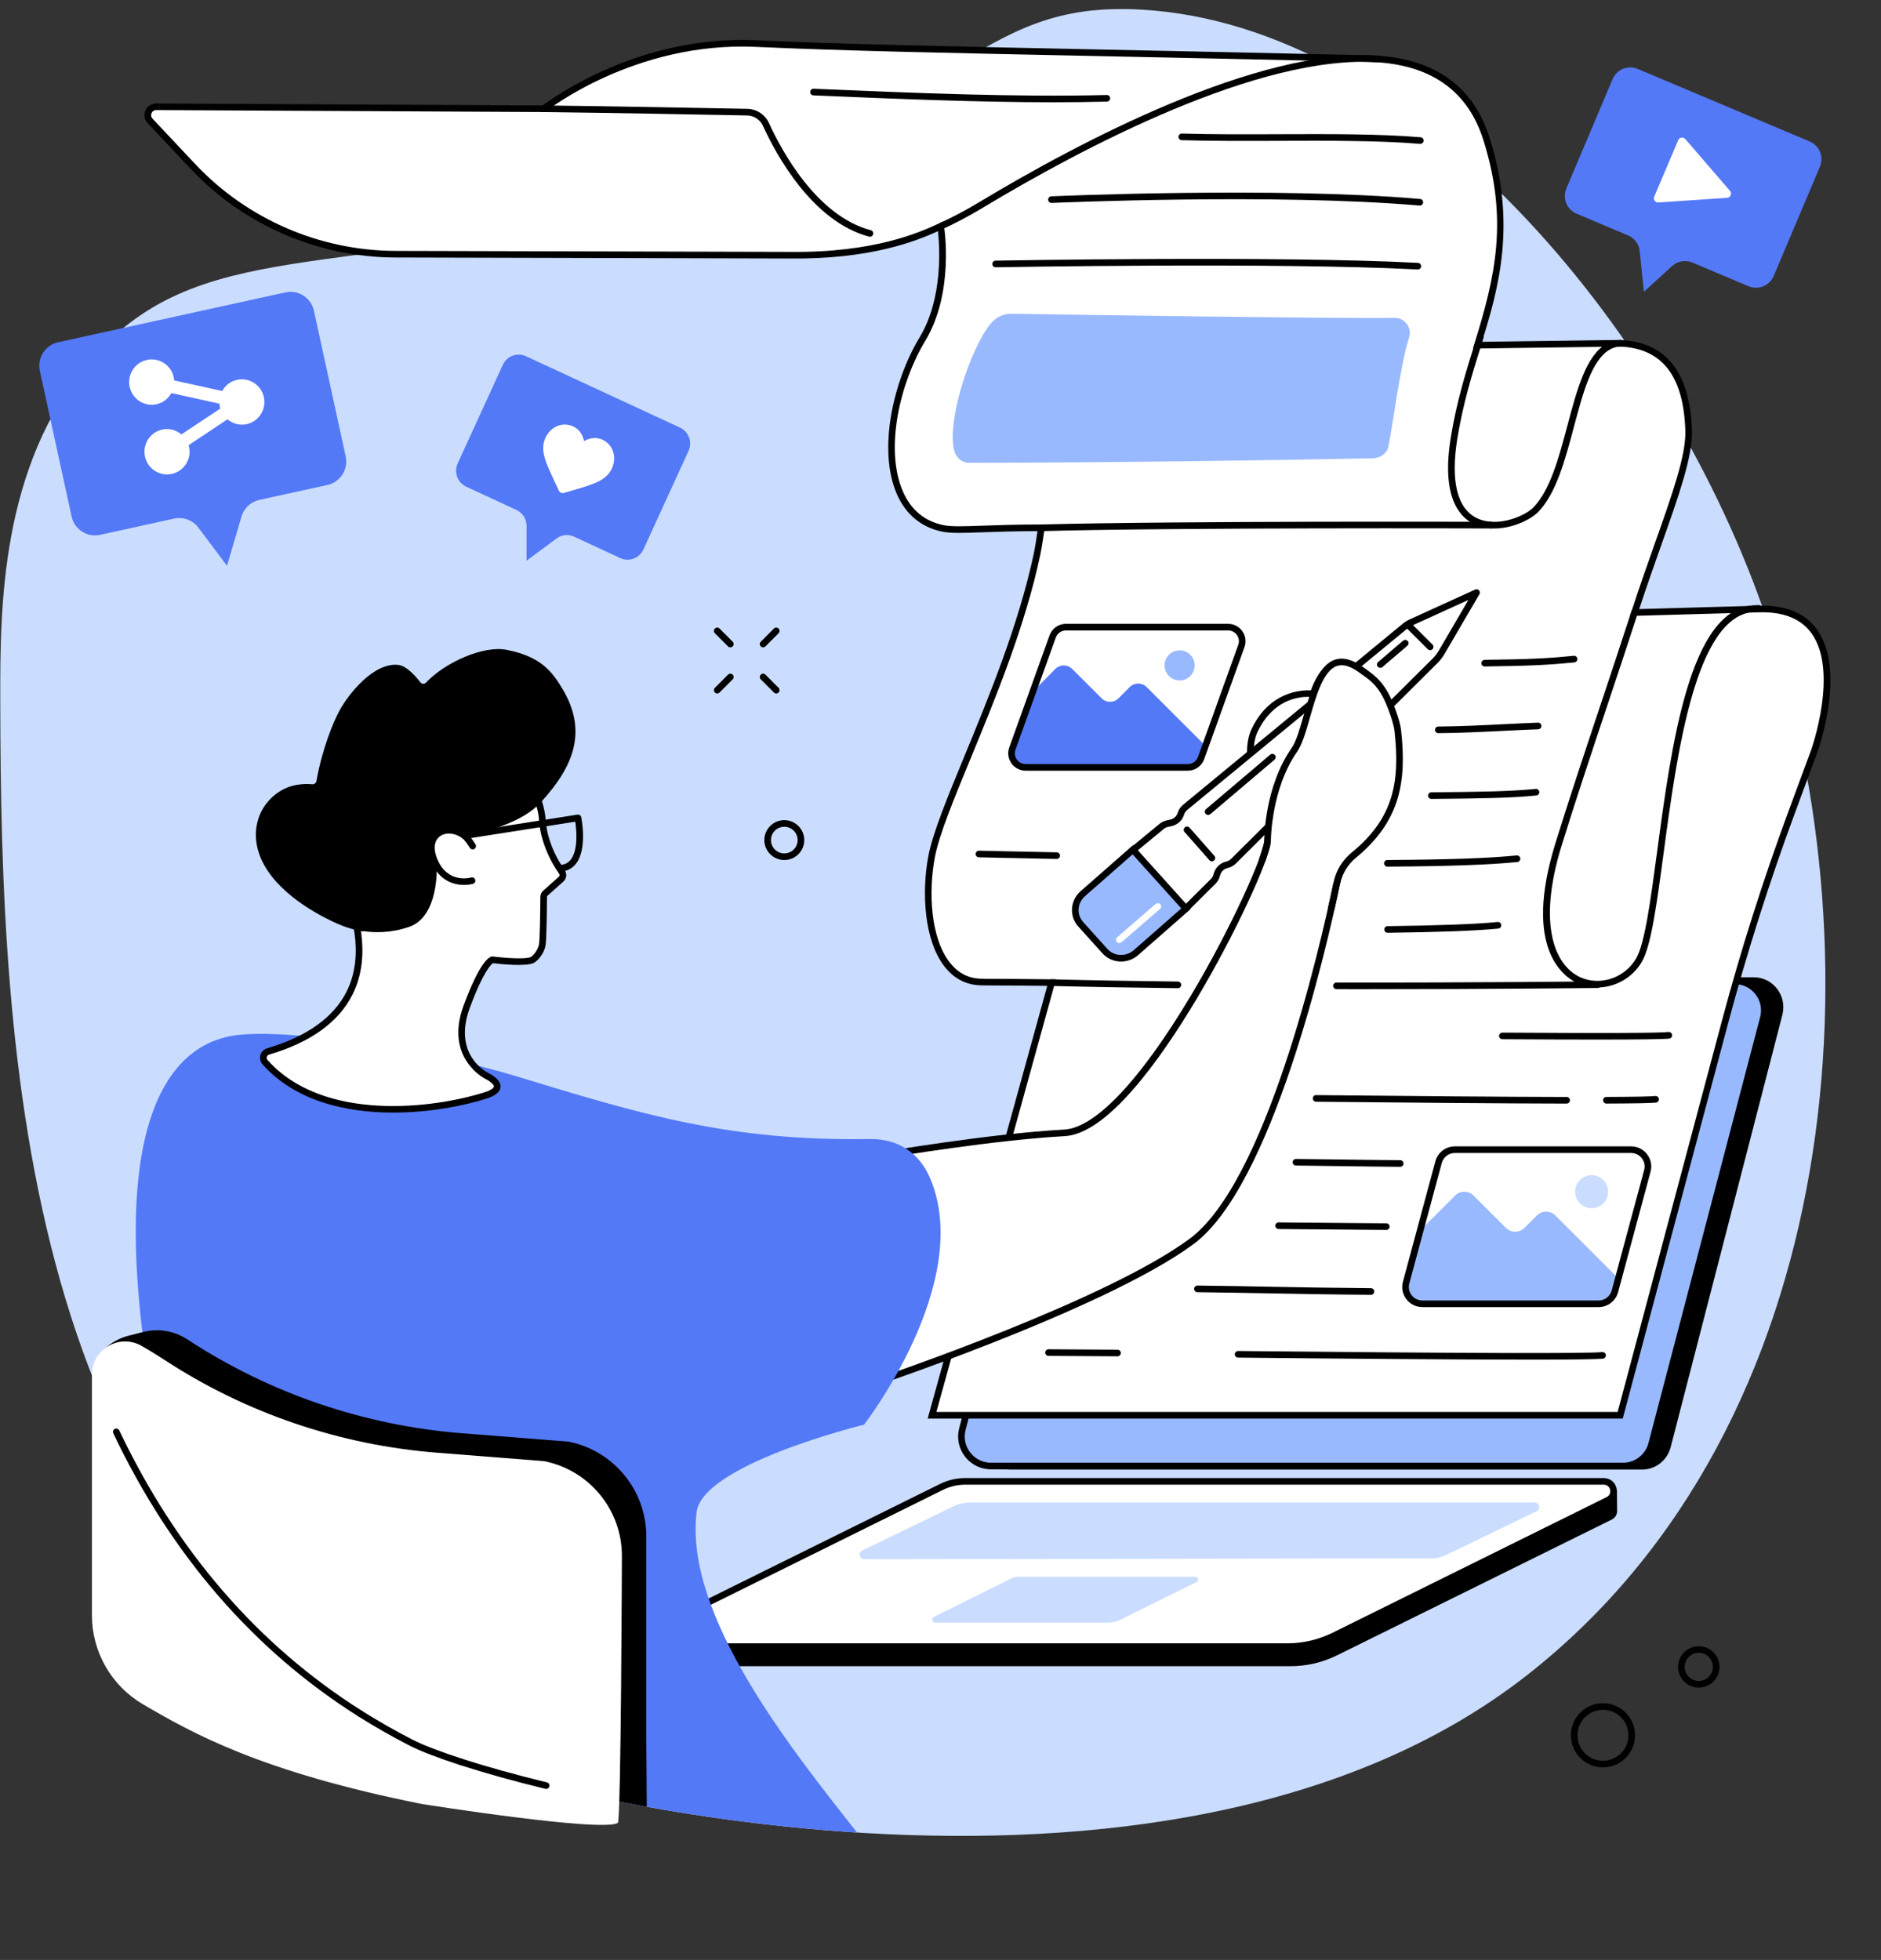 <?xml version="1.0" encoding="UTF-8"?><svg xmlns="http://www.w3.org/2000/svg" xmlns:xlink="http://www.w3.org/1999/xlink" height="1961.1" preserveAspectRatio="xMidYMid meet" version="1.0" viewBox="330.7 331.3 1882.1 1961.1" width="1882.1" zoomAndPan="magnify"><rect x="330.7" y="331.3" width="1882.1" height="1961.1" fill="#333333" stroke="none"/><g><g id="change1_1"><path d="M 419.699 693.59 C 330.715 798.457 330.875 940.539 330.977 1031.344 C 331.383 1389.27 353.348 1875.66 741.992 2074.957 C 832.945 2121.598 1495.195 2292.379 1858.922 2007.219 C 2180.438 1755.129 2212.773 1271.449 2093.461 936.629 C 1994.617 659.258 1745.918 356.215 1472.512 340.918 C 1300.594 331.305 1299.602 445.57 961.156 535.625 C 668.215 613.562 528.543 565.316 419.699 693.59" fill="#caddff"/></g><g id="change2_1"><path d="M 1973.715 1801.754 L 1341.32 1801.754 C 1321.926 1801.754 1307.781 1783.164 1312.684 1764.133 L 1424.473 1331.543 C 1427.879 1318.355 1439.629 1309.145 1453.098 1309.145 L 2085.48 1309.145 C 2104.887 1309.145 2119.031 1327.734 2114.117 1346.754 L 2002.344 1779.344 C 1998.938 1792.543 1987.172 1801.754 1973.715 1801.754" fill="inherit"/></g><g id="change3_1"><path d="M 1954.668 1798.191 L 1322.289 1798.191 C 1302.887 1798.191 1288.738 1779.871 1293.648 1761.121 L 1405.41 1334.793 C 1408.824 1321.793 1420.602 1312.715 1434.051 1312.715 L 2066.445 1312.715 C 2085.848 1312.715 2099.996 1331.043 2095.086 1349.781 L 1983.309 1776.113 C 1979.895 1789.121 1968.133 1798.191 1954.668 1798.191" fill="#99b9ff"/></g><g id="change2_2"><path d="M 1434.07 1316.027 C 1422.121 1316.027 1411.668 1324.086 1408.641 1335.625 L 1296.867 1761.957 C 1294.789 1769.887 1296.465 1778.156 1301.48 1784.648 C 1306.48 1791.148 1314.07 1794.879 1322.297 1794.879 L 1954.68 1794.879 C 1966.629 1794.879 1977.082 1786.816 1980.109 1775.266 L 2091.883 1348.938 C 2093.973 1341.016 2092.285 1332.746 2087.27 1326.254 C 2082.27 1319.754 2074.68 1316.027 2066.453 1316.027 Z M 1954.68 1801.508 L 1322.297 1801.508 C 1312.012 1801.508 1302.496 1796.84 1296.223 1788.699 C 1289.957 1780.566 1287.844 1770.207 1290.461 1760.277 L 1402.219 1333.957 C 1406.008 1319.496 1419.105 1309.398 1434.07 1309.398 L 2066.453 1309.398 C 2076.754 1309.398 2086.254 1314.066 2092.527 1322.207 C 2098.793 1330.336 2100.906 1340.688 2098.305 1350.617 L 1986.531 1776.949 C 1982.742 1791.406 1969.645 1801.508 1954.68 1801.508" fill="inherit"/></g><g id="change2_3"><path d="M 1621.957 1998.48 L 993.348 1998.48 C 987.301 1998.48 983.648 1993.758 983.469 1988.879 C 983.34 1985.348 982.996 1968.129 982.996 1968.129 L 1275.918 1838.605 C 1283.176 1835.02 1291.172 1833.148 1299.277 1833.148 L 1948.637 1823.016 C 1948.637 1823.016 1948.637 1837.906 1948.781 1842.816 C 1948.875 1846.328 1947.18 1849.887 1943.281 1851.816 L 1668.551 1987.586 C 1654.059 1994.75 1638.121 1998.48 1621.957 1998.48" fill="inherit"/></g><g id="change4_1"><path d="M 1618.93 1978.879 L 997.496 1978.879 C 985.715 1978.879 981.996 1963 992.551 1957.777 L 1272.898 1819.008 C 1280.156 1815.418 1288.156 1813.539 1296.25 1813.539 L 1935.379 1813.539 C 1945.816 1813.539 1949.105 1827.609 1939.754 1832.238 L 1665.527 1967.98 C 1651.047 1975.148 1635.098 1978.879 1618.93 1978.879" fill="#fff"/></g><g id="change2_4"><path d="M 1296.25 1816.863 C 1288.703 1816.863 1281.133 1818.633 1274.363 1821.98 L 994.016 1960.742 C 989.914 1962.781 989.215 1966.75 989.867 1969.531 C 990.52 1972.312 992.906 1975.57 997.488 1975.57 L 1618.934 1975.57 C 1634.492 1975.57 1650.102 1971.922 1664.047 1965.012 L 1938.277 1829.27 C 1941.719 1827.57 1942.332 1824.359 1941.758 1821.922 C 1941.184 1819.473 1939.207 1816.863 1935.371 1816.863 Z M 1618.934 1982.191 L 997.488 1982.191 C 990.633 1982.191 984.977 1977.711 983.414 1971.043 C 981.855 1964.371 984.934 1957.852 991.074 1954.812 L 1271.418 1816.043 C 1279.098 1812.242 1287.688 1810.23 1296.25 1810.23 L 1935.371 1810.23 C 1941.625 1810.23 1946.793 1814.32 1948.203 1820.41 C 1949.625 1826.492 1946.816 1832.441 1941.219 1835.211 L 1666.992 1970.953 C 1652.125 1978.312 1635.508 1982.191 1618.934 1982.191" fill="inherit"/></g><g id="change1_2"><path d="M 1193.559 1882.641 L 1284.426 1838.672 C 1289.871 1836.031 1295.859 1834.66 1301.922 1834.66 L 1866.082 1834.66 C 1871.012 1834.66 1872.527 1841.312 1868.094 1843.449 L 1777.305 1887.371 C 1772.949 1889.48 1768.184 1890.582 1763.336 1890.582 L 1195.59 1891.43 C 1190.664 1891.441 1189.125 1884.781 1193.559 1882.641" fill="#caddff"/></g><g id="change1_3"><path d="M 1438.969 1954.922 L 1266.551 1954.922 C 1263.281 1954.922 1262.25 1950.52 1265.18 1949.07 L 1342.961 1910.57 C 1344.969 1909.57 1347.191 1909.051 1349.441 1909.051 L 1526.77 1909.051 C 1529.66 1909.051 1530.578 1912.949 1527.98 1914.238 L 1451.898 1951.898 C 1447.879 1953.891 1443.449 1954.922 1438.969 1954.922" fill="#caddff"/></g><g id="change4_2"><path d="M 1263.293 1747.367 L 1951.871 1747.367 L 2056.668 1354.215 C 2075.539 1283.426 2097.703 1213.566 2123.102 1144.84 L 2145.898 1083.211 C 2145.898 1083.211 2198.707 937.461 2090.688 940.672 L 1966.266 944.191 C 1992.352 863.516 2021.461 797.945 2020.344 762.332 C 2018.062 688.898 1980.133 676.004 1951.98 674.75 L 1809.012 676.68 C 1827.395 617.555 1844.984 555.344 1817.992 470.094 C 1801.066 416.609 1761.004 394.059 1710.352 390.387 L 1699.992 389.93 C 1362.605 382.242 1210.543 380.539 1087.145 374.875 C 963.457 369.195 874.906 440.094 874.906 440.094 L 487.035 438.141 C 479.656 438.098 475.82 446.906 480.871 452.273 L 523.812 497.91 C 576.312 553.711 649.492 585.438 726.141 585.629 L 1120.113 586.641 C 1204.195 587.719 1249.262 568.16 1271.945 557.719 C 1271.945 557.719 1282.496 623.047 1253.574 670.785 C 1214.684 734.977 1203.941 845.535 1274.004 859.969 C 1288.855 863.043 1314.625 859.375 1372.641 859.414 C 1372.641 859.414 1370.133 877.367 1368.363 885.746 C 1342.613 1007.496 1273.105 1133.781 1262.805 1188.656 C 1252.504 1243.527 1264.953 1311.695 1310.863 1313.836 C 1319.613 1314.246 1328.055 1313.809 1382.918 1314.504 L 1263.293 1747.367" fill="#fff"/></g><g id="change2_5"><path d="M 1267.641 1744.062 L 1949.312 1744.062 L 2053.453 1353.371 C 2072.27 1282.77 2094.656 1212.23 2119.992 1143.695 L 2142.777 1082.062 C 2143.059 1081.285 2170.883 1003.105 2143.207 964.887 C 2132.648 950.293 2115.023 943.266 2090.781 943.984 L 1961.672 947.648 L 1963.117 943.184 C 1970.934 918.98 1979.207 895.664 1986.488 875.082 C 2003.98 825.742 2017.785 786.773 2017.023 762.438 C 2015.316 707.539 1993.984 679.945 1951.824 678.074 L 1804.473 680.062 L 1805.824 675.707 C 1826.551 609.102 1840.367 551.746 1814.832 471.109 C 1799.824 423.691 1764.598 397.648 1710.098 393.703 L 1699.836 393.25 C 1592.285 390.805 1505.285 389 1428.523 387.398 C 1267.98 384.07 1171.059 382.051 1086.98 378.188 C 965.953 372.617 877.852 441.988 876.977 442.695 L 876.062 443.43 L 874.891 443.418 L 487.016 441.453 C 487.004 441.453 486.996 441.453 486.984 441.453 C 484.898 441.453 483.156 442.59 482.328 444.516 C 481.492 446.426 481.848 448.484 483.281 450.008 L 526.223 495.645 C 577.875 550.543 650.742 582.133 726.148 582.336 L 1120.117 583.336 C 1206.031 584.418 1251.238 563.613 1270.551 554.727 L 1274.508 552.895 L 1275.211 557.199 C 1275.648 559.91 1285.617 624.285 1256.41 672.5 C 1231.621 713.406 1215.41 780.078 1234.168 823.098 C 1242.219 841.539 1255.84 852.859 1274.66 856.734 C 1282.699 858.391 1294.32 857.977 1313.578 857.297 C 1328.531 856.762 1347.109 856.105 1371.914 856.105 C 1372.156 856.105 1372.395 856.105 1372.648 856.105 L 1376.445 856.105 L 1375.922 859.875 C 1375.816 860.609 1373.371 878.035 1371.594 886.43 C 1356.48 957.926 1326.238 1031.199 1301.941 1090.078 C 1284.949 1131.266 1270.27 1166.82 1266.059 1189.27 C 1259.551 1223.941 1261.73 1269.969 1281.258 1294.652 C 1289.16 1304.641 1299.168 1309.98 1311.012 1310.531 C 1314.93 1310.711 1318.719 1310.719 1327.039 1310.75 C 1336.781 1310.77 1353.059 1310.809 1382.953 1311.191 L 1387.258 1311.25 Z M 1954.402 1750.68 L 1258.938 1750.68 L 1378.57 1317.77 C 1351.426 1317.441 1336.27 1317.398 1327.031 1317.371 C 1318.609 1317.352 1314.762 1317.34 1310.699 1317.148 C 1296.859 1316.5 1285.199 1310.32 1276.059 1298.762 C 1255.242 1272.449 1252.762 1224.191 1259.551 1188.051 C 1263.891 1164.93 1278.68 1129.074 1295.82 1087.555 C 1320.008 1028.926 1350.117 955.961 1365.125 885.066 C 1366.355 879.211 1367.984 868.441 1368.812 862.734 C 1345.656 862.789 1328.078 863.402 1313.809 863.91 C 1294.059 864.617 1282.141 865.047 1273.328 863.227 C 1252.57 858.938 1236.93 845.988 1228.102 825.742 C 1208.449 780.695 1225.09 711.391 1250.738 669.066 C 1274.469 629.898 1270.91 577.859 1269.219 562.609 C 1247.551 572.434 1201.859 590.996 1120.059 589.953 L 726.129 588.949 C 648.914 588.762 574.289 556.41 521.398 500.188 L 478.457 454.551 C 475.199 451.09 474.352 446.223 476.25 441.867 C 478.148 437.496 482.324 434.852 487.051 434.824 L 873.785 436.789 C 883.75 429.227 970.602 366.23 1087.289 371.574 C 1171.289 375.422 1268.168 377.441 1428.672 380.781 C 1505.434 382.371 1592.43 384.176 1700.051 386.637 L 1710.484 387.09 C 1768.043 391.258 1805.234 418.855 1821.152 469.102 C 1848.574 555.715 1829.812 620.809 1813.52 673.316 L 1951.941 671.445 C 1997.77 673.477 2021.836 704.027 2023.652 762.238 C 2024.457 787.805 2010.465 827.305 1992.742 877.301 C 1985.914 896.559 1978.23 918.234 1970.867 940.75 L 2090.594 937.359 C 2117.133 936.57 2136.656 944.535 2148.578 961.012 C 2178.301 1002.078 2150.223 1081.004 2149.008 1084.348 L 2126.207 1146.008 C 2100.949 1214.34 2078.617 1284.68 2059.855 1355.082 L 1954.402 1750.68" fill="inherit"/></g><g id="change2_6"><path d="M 1201.184 568.18 C 1200.902 568.18 1200.613 568.141 1200.332 568.066 C 1143.262 552.965 1106.992 485.449 1094.055 457.121 C 1091.254 451.008 1085.113 446.957 1078.402 446.828 C 1038.223 446.043 937.777 444.121 873.117 443.41 C 871.289 443.398 869.824 441.891 869.84 440.07 C 869.863 438.234 871.348 436.777 873.191 436.793 C 937.875 437.5 1038.344 439.41 1078.531 440.207 C 1087.773 440.387 1096.223 445.941 1100.074 454.371 C 1112.633 481.84 1147.691 547.293 1202.023 561.66 C 1203.793 562.129 1204.852 563.938 1204.383 565.711 C 1203.992 567.191 1202.652 568.18 1201.184 568.18" fill="inherit"/></g><g id="change2_7"><path d="M 1825.855 860.098 C 1818.766 860.098 1811.641 858.754 1805.09 855.492 C 1789.602 847.742 1773.059 826.508 1782.297 769.348 C 1788.102 733.395 1797.449 703.488 1806.48 674.578 L 1808.785 667.188 C 1809.324 665.438 1811.184 664.453 1812.934 665.004 C 1814.676 665.543 1815.656 667.402 1815.117 669.156 L 1812.801 676.543 C 1803.828 705.238 1794.57 734.918 1788.836 770.402 C 1782.043 812.496 1788.691 839.871 1808.051 849.566 C 1828.469 859.762 1856.48 847.859 1865.129 838.875 C 1881.898 821.492 1890.609 788.719 1899.043 757.039 C 1908.578 721.195 1917.578 687.328 1937.875 675.441 C 1942.109 672.957 1946.801 671.59 1951.836 671.375 C 1953.695 671.289 1955.207 672.719 1955.281 674.555 C 1955.363 676.375 1953.949 677.926 1952.113 677.996 C 1948.18 678.164 1944.52 679.23 1941.223 681.152 C 1923.285 691.672 1914.613 724.242 1905.449 758.742 C 1896.801 791.238 1887.863 824.852 1869.902 843.469 C 1862.621 851.027 1844.34 860.098 1825.855 860.098" fill="inherit"/></g><g id="change2_8"><path d="M 1272.203 560.969 C 1270.945 560.969 1269.742 560.25 1269.184 559.039 C 1268.426 557.375 1269.152 555.41 1270.812 554.641 C 1283.824 548.652 1296.703 541.848 1309.09 534.414 L 1311.602 532.918 C 1408.523 474.668 1589.262 378.277 1710.59 387.078 C 1712.398 387.207 1713.777 388.797 1713.648 390.617 C 1713.52 392.441 1711.918 393.809 1710.109 393.676 C 1590.59 385.008 1411.27 480.746 1315.012 538.59 L 1312.5 540.102 C 1299.914 547.652 1286.812 554.562 1273.582 560.656 C 1273.133 560.863 1272.664 560.969 1272.203 560.969" fill="inherit"/></g><g id="change2_9"><path d="M 1372.645 862.73 C 1370.852 862.73 1369.383 861.293 1369.328 859.504 C 1369.281 857.676 1370.727 856.152 1372.555 856.098 C 1510.336 852.391 1819.605 853.43 1822.719 853.441 C 1824.547 853.441 1826.023 854.934 1826.012 856.77 C 1826 858.594 1824.523 860.062 1822.707 860.062 C 1822.695 860.062 1822.695 860.062 1822.695 860.062 C 1819.582 860.051 1510.414 859.008 1372.734 862.73 C 1372.699 862.73 1372.676 862.73 1372.645 862.73" fill="inherit"/></g><g id="change2_10"><path d="M 1928.891 1319.383 C 1922.441 1319.383 1915.98 1318.121 1909.867 1315.453 C 1896.184 1309.484 1854.074 1281.723 1886.883 1175.504 C 1900.23 1132.312 1916.52 1083.484 1932.27 1036.258 C 1942.648 1005.133 1953.391 972.938 1963.102 942.891 C 1963.668 941.141 1965.543 940.191 1967.277 940.758 C 1969.012 941.32 1969.977 943.184 1969.422 944.934 C 1959.684 975.004 1948.945 1007.211 1938.551 1038.367 C 1922.816 1085.539 1906.539 1134.328 1893.215 1177.457 C 1868.434 1257.691 1886.934 1298.211 1912.523 1309.383 C 1932.336 1318.031 1956.641 1309.613 1967.844 1290.211 C 1976.461 1275.293 1982.141 1232.941 1988.73 1183.918 C 2003.324 1075.285 2021.488 940.074 2086.031 936.902 C 2087.609 936.824 2089.152 936.773 2090.656 936.762 C 2090.656 936.762 2090.668 936.762 2090.68 936.762 C 2092.492 936.762 2093.969 938.238 2093.984 940.062 C 2093.996 941.887 2092.531 943.379 2090.695 943.391 C 2089.281 943.402 2087.844 943.441 2086.352 943.52 C 2027.32 946.422 2008.809 1084.203 1995.297 1184.789 C 1988.332 1236.574 1982.848 1277.473 1973.57 1293.523 C 1964.156 1309.852 1946.605 1319.383 1928.891 1319.383" fill="inherit"/></g><g id="change2_11"><path d="M 1697.129 1321.07 C 1687.535 1321.07 1677.812 1321.059 1667.961 1321.051 C 1666.133 1321.051 1664.652 1319.559 1664.652 1317.73 C 1664.652 1315.898 1666.133 1314.418 1667.961 1314.418 C 1667.961 1314.418 1667.961 1314.418 1667.973 1314.418 C 1809.805 1314.617 1928.125 1313.246 1929.312 1313.234 C 1931.184 1313.258 1932.645 1314.668 1932.656 1316.5 C 1932.691 1318.328 1931.223 1319.828 1929.395 1319.859 C 1928.293 1319.871 1825.695 1321.07 1697.129 1321.07" fill="inherit"/></g><g id="change2_12"><path d="M 1509.27 1320.078 C 1509.262 1320.078 1509.25 1320.078 1509.23 1320.078 C 1462.891 1319.539 1420.359 1318.781 1382.828 1317.82 C 1381 1317.77 1379.551 1316.25 1379.602 1314.422 C 1379.648 1312.59 1381.141 1311.09 1383 1311.199 C 1420.5 1312.16 1463 1312.922 1509.309 1313.449 C 1511.141 1313.469 1512.602 1314.969 1512.578 1316.801 C 1512.559 1318.621 1511.078 1320.078 1509.27 1320.078" fill="inherit"/></g><g id="change3_2"><path d="M 1837.492 1559.895 L 1805.18 1527.617 C 1800.047 1522.484 1791.73 1522.484 1786.609 1527.605 L 1751.703 1562.477 L 1737.656 1614.637 C 1734.762 1625.336 1742.836 1635.848 1753.926 1635.848 L 1930.277 1635.848 C 1937.898 1635.848 1944.562 1630.734 1946.547 1623.387 L 1950.02 1610.488 L 1887.008 1547.527 C 1881.887 1542.406 1873.574 1542.406 1868.441 1547.527 L 1856.059 1559.895 C 1850.926 1565.027 1842.625 1565.027 1837.492 1559.895" fill="#99b9ff"/></g><g id="change2_13"><path d="M 1786.395 1484.961 C 1780.285 1484.961 1774.906 1489.082 1773.324 1494.973 L 1740.852 1615.5 C 1739.734 1619.59 1740.586 1623.871 1743.164 1627.23 C 1745.746 1630.609 1749.664 1632.539 1753.91 1632.539 L 1930.27 1632.539 C 1936.379 1632.539 1941.746 1628.422 1943.34 1622.531 L 1975.812 1502.004 C 1976.918 1497.91 1976.078 1493.633 1973.5 1490.262 C 1970.918 1486.891 1967 1484.961 1962.754 1484.961 Z M 1930.27 1639.16 L 1753.91 1639.16 C 1747.582 1639.16 1741.742 1636.281 1737.906 1631.262 C 1734.062 1626.25 1732.797 1619.883 1734.449 1613.781 L 1766.922 1493.242 C 1769.285 1484.473 1777.293 1478.332 1786.395 1478.332 L 1962.754 1478.332 C 1969.082 1478.332 1974.91 1481.211 1978.758 1486.23 C 1982.59 1491.25 1983.855 1497.621 1982.215 1503.723 L 1949.742 1624.25 C 1947.367 1633.031 1939.371 1639.16 1930.27 1639.16" fill="inherit"/></g><g id="change1_4"><path d="M 1939.832 1523.711 C 1939.832 1532.848 1932.418 1540.25 1923.266 1540.25 C 1914.125 1540.25 1906.711 1532.848 1906.711 1523.711 C 1906.711 1514.57 1914.125 1507.16 1923.266 1507.16 C 1932.418 1507.16 1939.832 1514.57 1939.832 1523.711" fill="#caddff"/></g><g id="change5_1"><path d="M 1432.949 1030.02 L 1403.539 1000.629 C 1398.879 995.969 1391.309 995.969 1386.648 1000.629 L 1364.211 1023.352 L 1342.102 1079.82 C 1339.48 1089.559 1346.82 1099.129 1356.91 1099.129 L 1517.379 1099.129 C 1524.32 1099.129 1530.391 1094.48 1532.191 1087.789 L 1535.352 1076.051 L 1478.012 1018.762 C 1473.352 1014.102 1465.781 1014.102 1461.109 1018.762 L 1449.852 1030.02 C 1445.18 1034.68 1437.621 1034.68 1432.949 1030.02" fill="#5479f7"/></g><g id="change2_14"><path d="M 1397.25 962.121 C 1392.719 962.121 1388.641 964.98 1387.109 969.25 L 1346.789 1081.41 C 1345.59 1084.75 1346.07 1088.328 1348.109 1091.23 C 1350.16 1094.141 1353.371 1095.809 1356.93 1095.809 L 1519.219 1095.809 C 1523.762 1095.809 1527.828 1092.949 1529.371 1088.68 L 1569.68 976.52 C 1570.879 973.18 1570.398 969.602 1568.359 966.699 C 1566.309 963.789 1563.102 962.121 1559.539 962.121 Z M 1519.219 1102.441 L 1356.93 1102.441 C 1351.27 1102.441 1345.949 1099.672 1342.691 1095.051 C 1339.391 1090.352 1338.609 1084.559 1340.551 1079.172 L 1380.871 967.012 C 1383.352 960.121 1389.93 955.488 1397.25 955.488 L 1559.539 955.488 C 1565.199 955.488 1570.52 958.262 1573.781 962.879 C 1577.078 967.578 1577.859 973.371 1575.922 978.762 L 1535.602 1090.93 C 1533.129 1097.809 1526.539 1102.441 1519.219 1102.441" fill="inherit"/></g><g id="change3_3"><path d="M 1526.078 997.078 C 1526.078 1005.398 1519.34 1012.141 1511.02 1012.141 C 1502.691 1012.141 1495.949 1005.398 1495.949 997.078 C 1495.949 988.762 1502.691 982.02 1511.02 982.02 C 1519.34 982.02 1526.078 988.762 1526.078 997.078" fill="#99b9ff"/></g><g id="change3_4"><path d="M 1300.688 794.375 C 1433.906 794.309 1608.5 791.84 1703.805 789.891 C 1711.461 789.746 1718.359 785.477 1719.949 778 C 1724.023 758.746 1732.094 694.75 1740.582 669.09 C 1743.812 659.27 1736.371 649.188 1726.016 649.336 C 1662.828 650.188 1393.738 646.047 1343.098 645.25 C 1336.977 645.156 1330.957 647.059 1326.211 650.906 C 1325.918 651.145 1325.645 651.371 1325.402 651.586 C 1305.969 669.055 1279.043 744.75 1284.77 779.309 C 1286.18 787.855 1292.016 794.375 1300.688 794.375" fill="#99b9ff"/></g><g id="change2_15"><path d="M 1816.266 998.164 C 1814.449 998.164 1812.973 996.711 1812.949 994.895 C 1812.926 993.055 1814.391 991.555 1816.219 991.531 C 1863.551 990.973 1881.973 989.836 1905.375 987.492 C 1907.18 987.316 1908.809 988.641 1908.996 990.457 C 1909.172 992.281 1907.836 993.898 1906.02 994.086 C 1882.43 996.441 1863.879 997.59 1816.301 998.164 C 1816.289 998.164 1816.266 998.164 1816.266 998.164" fill="inherit"/></g><g id="change2_16"><path d="M 1769.84 1064.887 C 1768.023 1064.887 1766.543 1063.418 1766.531 1061.602 C 1766.531 1059.762 1767.988 1058.281 1769.828 1058.27 C 1791.109 1058.129 1815.562 1056.922 1837.145 1055.844 C 1849.082 1055.258 1860.367 1054.695 1869.594 1054.395 C 1871.41 1054.27 1872.949 1055.762 1873.008 1057.59 C 1873.066 1059.43 1871.641 1060.957 1869.801 1061.016 C 1860.633 1061.312 1849.383 1061.875 1837.477 1062.461 C 1815.84 1063.543 1791.293 1064.762 1769.863 1064.887 C 1769.863 1064.887 1769.852 1064.887 1769.84 1064.887" fill="inherit"/></g><g id="change2_17"><path d="M 1762.949 1130.691 C 1761.137 1130.691 1759.652 1129.234 1759.645 1127.422 C 1759.621 1125.586 1761.09 1124.094 1762.926 1124.082 C 1813.926 1123.586 1841.742 1123.219 1867.281 1120.66 C 1869.117 1120.488 1870.738 1121.809 1870.91 1123.633 C 1871.094 1125.445 1869.762 1127.078 1867.949 1127.262 C 1842.109 1129.844 1814.191 1130.211 1762.984 1130.691 C 1762.973 1130.691 1762.961 1130.691 1762.949 1130.691" fill="inherit"/></g><g id="change2_18"><path d="M 1388.012 1190.762 C 1387.98 1190.762 1387.961 1190.762 1387.941 1190.75 C 1341.441 1189.871 1310.41 1189.121 1310.102 1189.121 C 1308.27 1189.07 1306.82 1187.551 1306.871 1185.719 C 1306.91 1183.922 1308.379 1182.488 1310.18 1182.488 C 1310.199 1182.488 1310.23 1182.488 1310.262 1182.488 C 1310.57 1182.5 1341.578 1183.25 1388.07 1184.129 C 1389.898 1184.172 1391.352 1185.68 1391.32 1187.512 C 1391.281 1189.309 1389.809 1190.762 1388.012 1190.762" fill="inherit"/></g><g id="change2_19"><path d="M 1718.898 1198.438 C 1717.07 1198.438 1715.582 1196.973 1715.57 1195.129 C 1715.559 1193.301 1717.047 1191.812 1718.879 1191.801 C 1780.508 1191.438 1820.398 1190.027 1848.25 1187.246 C 1850.078 1187.074 1851.691 1188.395 1851.875 1190.211 C 1852.055 1192.039 1850.727 1193.652 1848.906 1193.836 C 1820.855 1196.641 1780.758 1198.062 1718.91 1198.438 C 1718.898 1198.438 1718.898 1198.438 1718.898 1198.438" fill="inherit"/></g><g id="change2_20"><path d="M 1719.133 1264.625 C 1717.324 1264.625 1715.852 1263.176 1715.828 1261.352 C 1715.805 1259.52 1717.266 1258.023 1719.098 1258.004 C 1770.816 1257.359 1807.871 1255.965 1829.203 1253.828 C 1831.027 1253.66 1832.656 1254.977 1832.836 1256.797 C 1833.016 1258.621 1831.691 1260.25 1829.867 1260.43 C 1808.332 1262.578 1771.098 1263.996 1719.18 1264.625 C 1719.168 1264.625 1719.145 1264.625 1719.133 1264.625" fill="inherit"/></g><g id="change2_21"><path d="M 1928.234 1371.488 C 1903.129 1371.488 1871.668 1371.379 1833.926 1371.141 C 1832.105 1371.129 1830.617 1369.641 1830.629 1367.809 C 1830.641 1365.992 1832.129 1364.52 1833.949 1364.52 C 1833.949 1364.52 1833.961 1364.52 1833.973 1364.52 C 1935.922 1365.152 1991.812 1364.941 2000.098 1363.898 C 2001.906 1363.672 2003.566 1364.961 2003.797 1366.781 C 2004.02 1368.602 2002.742 1370.25 2000.922 1370.48 C 1995.512 1371.152 1971.145 1371.488 1928.234 1371.488" fill="inherit"/></g><g id="change2_22"><path d="M 1938.008 1435.508 C 1936.176 1435.508 1934.695 1434.035 1934.695 1432.207 C 1934.684 1430.375 1936.164 1428.887 1937.996 1428.887 C 1966.293 1428.777 1982.73 1428.465 1986.848 1427.957 C 1988.656 1427.727 1990.316 1429.016 1990.535 1430.824 C 1990.77 1432.645 1989.473 1434.305 1987.664 1434.527 C 1983.219 1435.086 1966.977 1435.406 1938.02 1435.508 L 1938.008 1435.508" fill="inherit"/></g><g id="change2_23"><path d="M 1898.25 1435.535 C 1833.105 1435.414 1750.918 1434.703 1647.555 1433.672 C 1645.727 1433.652 1644.254 1432.164 1644.277 1430.332 C 1644.289 1428.504 1645.762 1426.984 1647.613 1427.055 C 1750.965 1428.082 1833.129 1428.793 1898.262 1428.914 C 1900.094 1428.914 1901.574 1430.402 1901.562 1432.234 C 1901.562 1434.055 1900.082 1435.535 1898.25 1435.535" fill="inherit"/></g><g id="change2_24"><path d="M 1731.723 1498.789 C 1731.711 1498.789 1731.711 1498.789 1731.699 1498.789 C 1706.898 1498.586 1691.082 1498.367 1674.328 1498.129 C 1660.969 1497.938 1646.992 1497.738 1627.395 1497.539 C 1625.562 1497.52 1624.094 1496.027 1624.117 1494.199 C 1624.137 1492.379 1625.617 1490.918 1627.426 1490.918 C 1627.438 1490.918 1627.449 1490.918 1627.457 1490.918 C 1647.078 1491.117 1661.055 1491.316 1674.422 1491.496 C 1691.168 1491.738 1706.984 1491.969 1731.754 1492.16 C 1733.586 1492.176 1735.055 1493.668 1735.043 1495.496 C 1735.023 1497.316 1733.543 1498.789 1731.723 1498.789" fill="inherit"/></g><g id="change2_25"><path d="M 1717.773 1561.988 C 1717.766 1561.988 1717.754 1561.988 1717.742 1561.988 C 1688.781 1561.758 1662.289 1561.52 1635.934 1561.281 L 1610.055 1561.051 C 1608.215 1561.031 1606.746 1559.539 1606.758 1557.707 C 1606.781 1555.891 1608.258 1554.418 1610.086 1554.418 C 1610.094 1554.418 1610.105 1554.418 1610.105 1554.418 L 1635.996 1554.66 C 1662.352 1554.891 1688.832 1555.129 1717.797 1555.359 C 1719.633 1555.367 1721.102 1556.871 1721.078 1558.699 C 1721.07 1560.52 1719.59 1561.988 1717.773 1561.988" fill="inherit"/></g><g id="change2_26"><path d="M 1702.484 1626.871 C 1702.473 1626.871 1702.461 1626.871 1702.453 1626.871 C 1661.094 1626.539 1631.551 1625.98 1602.992 1625.438 C 1580.566 1625.02 1557.363 1624.578 1528.793 1624.258 C 1526.961 1624.238 1525.488 1622.738 1525.508 1620.91 C 1525.527 1619.078 1527.078 1617.629 1528.855 1617.629 C 1557.457 1617.949 1580.668 1618.391 1603.117 1618.82 C 1631.668 1619.359 1661.176 1619.91 1702.516 1620.25 C 1704.348 1620.258 1705.812 1621.758 1705.789 1623.59 C 1705.781 1625.41 1704.305 1626.871 1702.484 1626.871" fill="inherit"/></g><g id="change2_27"><path d="M 1862.023 1691.75 C 1788.414 1691.75 1671.84 1690.758 1569.488 1689.719 C 1567.656 1689.699 1566.195 1688.199 1566.207 1686.371 C 1566.23 1684.559 1567.715 1683.09 1569.523 1683.09 C 1569.535 1683.09 1569.547 1683.09 1569.547 1683.09 C 1795.082 1685.391 1921.031 1685.758 1933.777 1684.168 C 1935.594 1683.938 1937.246 1685.23 1937.484 1687.051 C 1937.711 1688.859 1936.414 1690.52 1934.598 1690.738 C 1928.832 1691.461 1901.656 1691.75 1862.023 1691.75" fill="inherit"/></g><g id="change2_28"><path d="M 1448.852 1688.41 C 1448.852 1688.41 1448.84 1688.41 1448.828 1688.41 L 1379.828 1687.969 C 1378 1687.961 1376.52 1686.469 1376.531 1684.641 C 1376.551 1682.82 1378.031 1681.352 1379.852 1681.352 C 1379.852 1681.352 1379.859 1681.352 1379.871 1681.352 L 1448.871 1681.789 C 1450.699 1681.801 1452.18 1683.289 1452.172 1685.121 C 1452.148 1686.941 1450.672 1688.41 1448.852 1688.41" fill="inherit"/></g><g id="change2_29"><path d="M 1749.328 600.941 C 1749.281 600.941 1749.223 600.941 1749.152 600.941 C 1611.461 593.629 1329.793 598.676 1326.965 598.734 C 1325.121 598.816 1323.633 597.305 1323.586 595.484 C 1323.562 593.652 1325.016 592.141 1326.848 592.105 C 1329.676 592.059 1611.566 587 1749.504 594.324 C 1751.324 594.418 1752.742 595.977 1752.637 597.809 C 1752.543 599.57 1751.078 600.941 1749.328 600.941" fill="inherit"/></g><g id="change2_30"><path d="M 1751.363 537.012 C 1751.266 537.012 1751.168 537 1751.059 537 C 1608.262 524.512 1385.168 534.262 1382.941 534.359 C 1381.07 534.422 1379.562 533.023 1379.488 531.199 C 1379.402 529.363 1380.812 527.816 1382.637 527.734 C 1384.887 527.637 1608.418 517.871 1751.641 530.395 C 1753.465 530.555 1754.816 532.16 1754.66 533.984 C 1754.5 535.711 1753.055 537.012 1751.363 537.012" fill="inherit"/></g><g id="change2_31"><path d="M 1751.852 475.27 C 1751.75 475.27 1751.664 475.258 1751.562 475.258 C 1711.336 471.84 1660.008 472.039 1610.367 472.227 C 1577.469 472.352 1543.445 472.488 1513.07 471.562 C 1511.234 471.5 1509.809 469.977 1509.859 468.141 C 1509.91 466.32 1511.469 464.895 1513.281 464.934 C 1543.52 465.859 1577.492 465.734 1610.328 465.594 C 1660.121 465.406 1711.598 465.207 1752.125 468.652 C 1753.961 468.805 1755.309 470.414 1755.145 472.238 C 1755.008 473.961 1753.547 475.27 1751.852 475.27" fill="inherit"/></g><g id="change2_32"><path d="M 1384.656 433.629 C 1308.562 433.629 1226.996 430.195 1153.359 427.094 L 1144.559 426.727 C 1142.727 426.648 1141.309 425.105 1141.387 423.281 C 1141.457 421.441 1142.988 420.039 1144.836 420.102 L 1153.629 420.473 C 1244.836 424.312 1348.211 428.664 1438.094 426.355 C 1439.906 426.277 1441.453 427.758 1441.504 429.582 C 1441.555 431.406 1440.098 432.926 1438.262 432.977 C 1420.844 433.426 1402.902 433.629 1384.656 433.629" fill="inherit"/></g><g id="change5_2"><path d="M 430.84 866.461 L 504.965 850.195 C 514.098 848.203 523.566 851.73 529.203 859.246 L 557.84 897.434 L 572.316 848.191 C 574.789 839.773 581.621 833.379 590.145 831.508 L 658.316 816.559 C 671.234 813.723 679.406 800.883 676.574 787.891 L 644.824 642.25 C 641.988 629.258 629.223 621.016 616.305 623.852 L 388.824 673.766 C 375.91 676.59 367.738 689.434 370.57 702.426 L 402.32 848.062 C 405.152 861.055 417.922 869.297 430.84 866.461" fill="#5479f7"/></g><g id="change4_3"><path d="M 492.941 761.133 C 500.02 759.566 507.016 761.621 512.199 765.965 L 551.195 740.043 C 551.027 739.484 550.781 738.977 550.656 738.398 C 550.422 737.34 550.363 736.273 550.285 735.219 L 502.148 724.598 C 499.121 730.086 493.938 734.34 487.371 735.797 C 475.227 738.484 463.152 730.719 460.465 718.496 C 457.777 706.273 465.477 694.137 477.625 691.449 C 489.77 688.762 501.844 696.516 504.531 708.75 C 504.766 709.816 504.82 710.871 504.902 711.93 L 553.035 722.551 C 556.066 717.062 561.25 712.805 567.812 711.352 C 579.961 708.66 592.031 716.43 594.723 728.652 C 597.406 740.875 589.711 753.008 577.562 755.699 C 570.484 757.266 563.492 755.211 558.305 750.863 L 519.312 776.789 C 519.48 777.344 519.723 777.855 519.848 778.434 C 522.535 790.656 514.84 802.789 502.691 805.48 C 490.543 808.168 478.473 800.414 475.785 788.18 C 473.098 775.957 480.797 763.82 492.941 761.133" fill="#fff"/></g><g id="change5_3"><path d="M 797.211 818.285 L 847.438 841.562 C 853.629 844.426 857.59 850.652 857.586 857.52 L 857.555 892.352 L 887.496 870.121 C 892.613 866.32 899.375 865.629 905.152 868.305 L 951.344 889.711 C 960.098 893.766 970.457 889.922 974.488 881.121 L 1019.645 782.457 C 1023.684 773.656 1019.855 763.227 1011.105 759.168 L 856.969 687.73 C 848.219 683.676 837.855 687.531 833.824 696.332 L 788.664 794.996 C 784.633 803.797 788.461 814.227 797.211 818.285" fill="#5479f7"/></g><g id="change4_4"><path d="M 888.016 757.73 C 893.152 755.523 898.82 755.59 903.977 757.922 C 907.828 759.668 910.809 762.48 912.836 766.301 C 913.859 768.23 914.613 770.371 915.086 772.68 C 917.117 771.504 919.203 770.648 921.316 770.145 C 925.5 769.129 929.574 769.492 933.43 771.234 C 938.582 773.57 942.395 777.785 944.168 783.117 C 945.918 788.391 945.523 794.332 943.059 799.844 C 940.523 805.527 936.098 809.773 929.133 813.223 C 922.902 816.293 914.875 818.648 905.578 821.375 C 902.402 822.309 898.801 823.367 895.039 824.512 C 894.043 824.824 892.973 824.758 892.023 824.332 C 891.074 823.902 890.312 823.133 889.879 822.191 C 888.238 818.582 886.633 815.18 885.215 812.172 C 881.066 803.363 877.48 795.766 875.633 789.035 C 873.566 781.5 873.781 775.355 876.32 769.672 C 878.781 764.16 882.938 759.914 888.016 757.73" fill="#fff"/></g><g id="change5_4"><path d="M 2080.223 617.703 L 2024.156 594.043 C 2017.242 591.133 2009.266 592.496 2003.723 597.559 L 1975.566 623.27 L 1971.348 582.547 C 1970.621 575.594 1966.164 569.574 1959.723 566.848 L 1908.152 545.094 C 1898.379 540.965 1893.816 529.711 1897.941 519.938 L 1944.234 410.492 C 1948.359 400.719 1959.629 396.145 1969.402 400.27 L 2141.484 472.879 C 2151.246 477.008 2155.82 488.273 2151.695 498.035 L 2105.406 607.48 C 2101.266 617.254 2089.996 621.828 2080.223 617.703" fill="#5479f7"/></g><g id="change4_5"><path d="M 1985.906 528.035 L 2009.879 471.523 C 2011.094 468.633 2014.918 468.039 2016.957 470.406 L 2061.691 522.258 C 2063.973 524.895 2062.25 528.996 2058.781 529.238 L 1990.086 533.898 C 1986.945 534.113 1984.668 530.934 1985.906 528.035" fill="#fff"/></g><g id="change4_6"><path d="M 1209.656 1487.945 C 1209.656 1487.945 1319.27 1469.012 1395.836 1464.824 C 1472.395 1460.633 1596.402 1204.328 1598.973 1173.395 C 1598.973 1173.395 1601.012 1167.035 1598.621 1159.574 C 1591.211 1136.477 1573.762 1087.805 1585.988 1062.199 C 1606.434 1019.312 1644.746 1025.609 1644.746 1025.609 C 1644.746 1025.609 1655.328 987.32 1680.266 996.047 C 1699.402 1002.742 1720.465 1021.523 1724.297 1056.395 C 1729.508 1103.93 1730.293 1150.18 1685.453 1186.738 C 1676.75 1193.828 1670.656 1203.598 1668.355 1214.582 C 1654.117 1282.637 1600.32 1516.445 1522.797 1573.613 C 1431.77 1640.723 1186.781 1721.293 1186.781 1721.293 L 1209.656 1487.945" fill="#fff"/></g><g id="change2_33"><path d="M 1212.715 1490.785 L 1190.578 1716.527 C 1225.406 1704.805 1438.316 1631.785 1520.84 1570.938 C 1597.172 1514.656 1650.57 1283.426 1665.121 1213.891 C 1667.535 1202.348 1674.012 1191.785 1683.375 1184.16 C 1727.125 1148.48 1726.137 1103.531 1721.008 1056.746 C 1716.465 1015.316 1687.844 1002.191 1679.172 999.168 C 1674.332 997.469 1669.949 997.711 1665.77 999.891 C 1653.664 1006.23 1648.008 1026.273 1647.953 1026.473 C 1647.496 1028.102 1645.898 1029.125 1644.23 1028.867 C 1642.762 1028.625 1608.062 1023.613 1588.98 1063.621 C 1578.215 1086.168 1592.418 1129.738 1600.031 1153.152 C 1600.672 1155.078 1601.246 1156.875 1601.789 1158.555 C 1604.148 1165.926 1602.703 1172.352 1602.254 1173.988 C 1600.426 1191.871 1567.145 1265.297 1528.008 1330.824 C 1491.363 1392.18 1438.723 1465.785 1396.023 1468.125 C 1326.871 1471.906 1229.457 1487.965 1212.715 1490.785 Z M 1186.781 1724.605 C 1186.035 1724.605 1185.301 1724.355 1184.719 1723.875 C 1183.836 1723.176 1183.379 1722.078 1183.484 1720.965 L 1206.363 1487.617 C 1206.512 1486.137 1207.629 1484.926 1209.109 1484.676 C 1210.195 1484.484 1319.789 1465.664 1395.66 1461.516 C 1426.699 1459.816 1471.684 1412.195 1522.316 1327.43 C 1563.109 1259.129 1594.469 1187.84 1595.684 1173.105 C 1595.703 1172.852 1595.758 1172.617 1595.832 1172.371 C 1595.84 1172.332 1597.5 1166.852 1595.48 1160.578 C 1594.949 1158.918 1594.352 1157.121 1593.734 1155.203 C 1585.27 1129.219 1571.102 1085.711 1582.992 1060.77 C 1600.969 1023.102 1632.711 1021.582 1642.398 1022.059 C 1644.551 1015.793 1650.887 1000.199 1662.684 994.031 C 1668.492 990.977 1674.789 990.605 1681.363 992.914 C 1690.957 996.266 1722.625 1010.73 1727.594 1056.023 C 1732.719 1102.754 1733.848 1151.547 1687.566 1189.297 C 1679.375 1195.965 1673.715 1205.188 1671.609 1215.25 C 1656.941 1285.359 1602.988 1518.594 1524.766 1576.266 C 1434.371 1642.926 1190.27 1723.625 1187.812 1724.438 C 1187.473 1724.547 1187.133 1724.605 1186.781 1724.605" fill="inherit"/></g><g id="change4_7"><path d="M 1516.957 1240.656 L 1463.379 1182.578 L 1492.996 1158.219 C 1494.641 1156.863 1496.57 1155.922 1498.621 1155.465 L 1502.359 1154.633 C 1507.062 1153.582 1510.867 1150.086 1512.254 1145.527 C 1513.008 1143.055 1514.484 1140.836 1516.504 1139.172 L 1736.445 957.875 C 1738.254 956.387 1740.262 955.133 1742.402 954.156 L 1808.094 924.242 L 1773.285 983.809 C 1771.387 987.059 1769.059 990.043 1766.398 992.703 L 1564.898 1192.992 C 1563.18 1194.699 1561.027 1195.91 1558.664 1196.508 L 1558.078 1196.652 C 1553.551 1197.785 1549.926 1201.191 1548.551 1205.57 L 1547.852 1207.789 C 1547.219 1209.832 1546.086 1211.695 1544.555 1213.215 L 1516.957 1240.656" fill="#fff"/></g><g id="change2_34"><path d="M 1468.207 1182.898 L 1517.066 1235.871 L 1542.23 1210.852 C 1543.375 1209.715 1544.223 1208.316 1544.711 1206.793 L 1545.398 1204.582 C 1547.109 1199.102 1551.668 1194.836 1557.281 1193.422 L 1557.879 1193.289 C 1559.66 1192.832 1561.27 1191.922 1562.57 1190.633 L 1764.07 990.348 C 1766.547 987.891 1768.684 985.121 1770.438 982.133 L 1799.98 931.57 L 1743.785 957.156 C 1741.918 958.012 1740.152 959.113 1738.562 960.426 L 1518.625 1141.719 C 1517.09 1142.973 1516 1144.617 1515.434 1146.473 C 1513.699 1152.188 1508.977 1156.543 1503.098 1157.855 L 1499.352 1158.699 C 1497.805 1159.035 1496.34 1159.758 1495.117 1160.766 Z M 1516.969 1243.949 C 1516.934 1243.949 1516.91 1243.949 1516.902 1243.949 C 1516 1243.938 1515.133 1243.551 1514.523 1242.883 L 1460.961 1184.82 C 1460.348 1184.141 1460.027 1183.254 1460.094 1182.34 C 1460.16 1181.43 1460.582 1180.586 1461.293 1180.02 L 1490.902 1155.645 C 1492.938 1153.977 1495.359 1152.797 1497.918 1152.219 L 1501.652 1151.398 C 1505.207 1150.598 1508.055 1147.973 1509.098 1144.551 C 1510.031 1141.449 1511.879 1138.695 1514.398 1136.605 L 1734.348 955.312 C 1736.383 953.633 1738.641 952.223 1741.051 951.133 L 1806.727 921.223 C 1808.051 920.625 1809.594 920.945 1810.562 922.012 C 1811.531 923.078 1811.695 924.656 1810.961 925.902 L 1776.152 985.465 C 1774.117 988.957 1771.617 992.18 1768.738 995.047 L 1567.25 1195.336 C 1565.094 1197.469 1562.414 1198.98 1559.469 1199.715 L 1558.891 1199.859 C 1555.492 1200.703 1552.746 1203.27 1551.711 1206.559 L 1551.023 1208.773 C 1550.234 1211.316 1548.801 1213.652 1546.91 1215.551 L 1519.289 1242.992 C 1518.68 1243.605 1517.836 1243.949 1516.969 1243.949" fill="inherit"/></g><g id="change2_35"><path d="M 1761.668 981.859 C 1760.812 981.859 1759.977 981.535 1759.328 980.895 L 1737.125 958.789 C 1735.836 957.5 1735.828 955.398 1737.117 954.113 C 1738.406 952.812 1740.504 952.801 1741.805 954.102 L 1764.008 976.195 C 1765.297 977.492 1765.305 979.582 1764.016 980.883 C 1763.367 981.535 1762.512 981.859 1761.668 981.859" fill="inherit"/></g><g id="change3_5"><path d="M 1414.191 1225.449 L 1464.25 1181.5 L 1517.398 1240.52 L 1467.34 1284.469 C 1458.16 1292.52 1444.27 1291.879 1436.309 1283.039 L 1412 1256.039 C 1404.039 1247.199 1405.012 1233.5 1414.191 1225.449" fill="#99b9ff"/></g><g id="change2_36"><path d="M 1416.371 1227.941 C 1412.531 1231.309 1410.25 1235.922 1409.961 1240.922 C 1409.68 1245.699 1411.281 1250.289 1414.461 1253.828 L 1438.77 1280.82 C 1445.52 1288.309 1457.352 1288.828 1465.148 1281.98 L 1512.691 1240.25 L 1463.969 1186.148 Z M 1452.41 1293.41 C 1445.52 1293.41 1438.719 1290.66 1433.84 1285.25 L 1409.539 1258.262 C 1405.16 1253.391 1402.961 1247.102 1403.34 1240.531 C 1403.738 1233.75 1406.809 1227.512 1412 1222.961 L 1464.52 1176.852 L 1522.102 1240.801 L 1469.52 1286.961 C 1464.602 1291.281 1458.48 1293.41 1452.41 1293.41" fill="inherit"/></g><g id="change2_37"><path d="M 1543.281 1193.141 C 1542.359 1193.141 1541.449 1192.762 1540.801 1192.012 L 1515.941 1163.789 C 1514.73 1162.422 1514.859 1160.32 1516.23 1159.121 C 1517.609 1157.91 1519.699 1158.039 1520.91 1159.41 L 1545.77 1187.629 C 1546.98 1189.012 1546.852 1191.102 1545.469 1192.309 C 1544.84 1192.859 1544.059 1193.141 1543.281 1193.141" fill="inherit"/></g><g id="change2_38"><path d="M 1539.551 1146.738 C 1538.609 1146.738 1537.68 1146.352 1537.02 1145.57 C 1535.84 1144.18 1536.012 1142.09 1537.41 1140.91 L 1601.68 1086.371 C 1603.07 1085.191 1605.16 1085.359 1606.352 1086.762 C 1607.531 1088.148 1607.359 1090.238 1605.961 1091.43 L 1541.691 1145.961 C 1541.07 1146.488 1540.309 1146.738 1539.551 1146.738" fill="inherit"/></g><g id="change2_39"><path d="M 1711.785 999.539 C 1710.855 999.539 1709.926 999.141 1709.266 998.383 C 1708.078 996.984 1708.238 994.895 1709.637 993.707 L 1734.602 972.363 C 1735.992 971.176 1738.094 971.336 1739.281 972.738 C 1740.465 974.125 1740.305 976.219 1738.918 977.402 L 1713.93 998.746 C 1713.312 999.281 1712.543 999.539 1711.785 999.539" fill="inherit"/></g><g id="change4_8"><path d="M 1450.691 1274.949 C 1449.762 1274.949 1448.84 1274.559 1448.18 1273.801 C 1446.988 1272.422 1447.141 1270.328 1448.52 1269.129 L 1487.07 1235.762 C 1488.449 1234.57 1490.539 1234.719 1491.738 1236.102 C 1492.941 1237.48 1492.789 1239.578 1491.398 1240.77 L 1452.859 1274.141 C 1452.23 1274.68 1451.461 1274.949 1450.691 1274.949" fill="#fff"/></g><g id="change4_9"><path d="M 1598.977 1173.391 C 1598.977 1173.391 1609.684 1115.523 1625.812 1081.629 C 1638.391 1055.227 1644.648 967.297 1692.102 1001.117 C 1702.316 1008.395 1709.285 1012.738 1716.832 1026.25 C 1720.949 1033.648 1728.258 1052.633 1729.324 1062.41 C 1734.547 1109.977 1730.293 1150.254 1685.332 1186.84 C 1676.668 1193.895 1670.637 1203.645 1668.359 1214.57 C 1667.027 1220.938 1598.797 1175.484 1598.977 1173.391" fill="#fff"/></g><g id="change2_40"><path d="M 1662.734 1243.758 C 1662.488 1243.758 1662.242 1243.727 1662 1243.684 C 1660.207 1243.277 1659.086 1241.496 1659.504 1239.715 C 1661.488 1230.855 1663.383 1222.164 1665.121 1213.891 C 1667.543 1202.332 1673.973 1191.805 1683.238 1184.27 C 1726.137 1149.355 1731.426 1111.898 1726.043 1062.77 C 1725.039 1053.695 1718 1035.152 1713.938 1027.871 C 1707.285 1015.918 1701.293 1011.684 1692.227 1005.254 L 1690.18 1003.805 C 1681.492 997.617 1674.336 995.637 1668.277 997.746 C 1654.781 1002.473 1647.699 1027.254 1641.441 1049.121 C 1637.484 1062.965 1633.75 1076.027 1628.539 1083.523 C 1602.199 1121.375 1602.297 1172.848 1602.297 1173.359 C 1602.297 1173.457 1602.297 1173.562 1602.285 1173.656 C 1602.156 1175.203 1601.43 1178.746 1596.996 1192.5 C 1596.43 1194.238 1594.574 1195.199 1592.836 1194.633 C 1591.078 1194.066 1590.129 1192.211 1590.695 1190.465 C 1594.691 1178.094 1595.547 1174.352 1595.664 1173.23 C 1595.664 1169.242 1596.09 1118.551 1623.098 1079.738 C 1627.684 1073.148 1631.266 1060.586 1635.074 1047.301 C 1641.77 1023.895 1649.363 997.352 1666.094 991.5 C 1674.195 988.652 1683.602 990.988 1694.031 998.406 L 1696.055 999.848 C 1705.152 1006.301 1712.328 1011.375 1719.719 1024.641 C 1724.133 1032.551 1731.492 1051.746 1732.621 1062.035 C 1738.102 1111.961 1732.516 1152.727 1687.418 1189.406 C 1679.336 1195.988 1673.707 1205.168 1671.605 1215.234 C 1669.855 1223.562 1667.961 1232.285 1665.965 1241.176 C 1665.613 1242.723 1664.238 1243.758 1662.734 1243.758" fill="inherit"/></g><g id="change5_5"><path d="M 1200.391 1470.988 C 1059.82 1473.301 970.594 1445.77 847.816 1408.359 C 762.195 1382.27 623.25 1360.172 567.418 1367.051 C 505.426 1374.691 435.344 1443.871 481.383 1721.039 C 490.402 1775.352 497.105 1824.391 506.652 1867.852 C 564.25 1951.488 640.648 2022.988 741.992 2074.961 C 786.789 2097.941 970.195 2151.02 1188.262 2164.91 C 1121.289 2079.969 1015.328 1947.391 1027.699 1844.43 C 1033.48 1796.359 1195.199 1756.828 1195.199 1756.828 C 1195.199 1756.828 1304.512 1616.121 1262.02 1511.719 C 1251.059 1484.789 1229.488 1470.52 1200.391 1470.988" fill="#5479f7"/></g><g id="change4_10"><path d="M 851.75 1096.531 C 851.75 1096.531 872.156 1127.109 873.402 1152.391 C 873.734 1159.07 876.516 1180.441 892.969 1203.801 C 894.562 1206.059 894.207 1209.121 892.121 1210.98 L 876.398 1225 C 875.312 1225.969 874.688 1227.32 874.68 1228.75 C 874.625 1237.672 874.355 1270.641 873.281 1276.781 C 872.035 1283.898 866.316 1290.191 863.473 1291.73 C 855.969 1295.781 823.445 1291.641 823.445 1291.641 C 823.445 1291.641 814.723 1292.469 797.621 1338.762 C 779.152 1388.75 817.457 1407.641 817.457 1407.641 C 831.844 1415.148 832.113 1422.422 816.551 1427.379 C 762.875 1444.48 651.91 1456.988 595.875 1394.09 C 592.68 1390.512 594.273 1384.762 598.961 1383.371 C 741.328 1341.379 673.48 1220.379 676.488 1219.578 C 684.188 1217.539 728.402 1170.949 754.316 1157.691 C 771.98 1148.648 793.402 1161.73 807.77 1148.051 L 851.75 1096.531" fill="#fff"/></g><g id="change2_41"><path d="M 680.285 1221.379 C 680.574 1222.18 680.93 1223.141 681.281 1224.078 C 686.906 1239.211 704.023 1285.238 683.441 1326.371 C 669.602 1354.039 641.492 1374.281 599.898 1386.551 C 598.785 1386.879 597.965 1387.699 597.648 1388.809 C 597.336 1389.91 597.59 1391.039 598.348 1391.891 C 654.086 1454.449 764.793 1440.391 815.543 1424.219 C 822.281 1422.078 824.805 1419.781 824.918 1418.469 C 824.945 1418.148 824.926 1415.281 815.926 1410.578 C 815.582 1410.41 775.234 1389.801 794.512 1337.609 C 810.598 1294.07 819.887 1288.648 823.133 1288.34 C 823.383 1288.32 823.625 1288.32 823.863 1288.352 C 836.93 1290.012 857.371 1291.262 861.898 1288.809 C 863.699 1287.84 868.918 1282.488 870.016 1276.211 C 870.828 1271.57 871.246 1248.641 871.367 1228.73 C 871.383 1226.379 872.414 1224.121 874.195 1222.531 L 889.914 1208.512 C 890.742 1207.77 890.887 1206.602 890.262 1205.711 C 872.309 1180.211 870.312 1156.961 870.098 1152.551 C 869.156 1133.539 856.637 1110.91 851.336 1102.121 L 810.289 1150.199 C 810.219 1150.289 810.141 1150.371 810.055 1150.449 C 801.176 1158.898 790.164 1158.34 779.504 1157.789 C 771.039 1157.352 763.047 1156.941 755.824 1160.641 C 740.949 1168.25 719.855 1187.148 702.906 1202.352 C 691.441 1212.621 684.543 1218.738 680.285 1221.379 Z M 724.129 1444.539 C 676.848 1444.539 626.188 1433.09 593.402 1396.301 C 591.133 1393.75 590.34 1390.27 591.277 1386.988 C 592.215 1383.699 594.738 1381.16 598.023 1380.199 C 637.785 1368.469 664.531 1349.359 677.52 1323.41 C 696.809 1284.852 680.445 1240.852 675.07 1226.391 C 673.035 1220.922 672.613 1219.781 673.477 1218.109 C 673.906 1217.281 674.734 1216.621 675.637 1216.379 C 678.191 1215.602 688.973 1205.941 698.484 1197.41 C 715.719 1181.961 737.168 1162.738 752.809 1154.738 C 761.613 1150.23 770.879 1150.711 779.844 1151.172 C 789.887 1151.691 798.566 1152.129 805.367 1145.77 L 849.23 1094.379 C 849.902 1093.59 850.902 1093.18 851.945 1093.23 C 852.98 1093.289 853.93 1093.828 854.504 1094.691 C 855.359 1095.969 875.434 1126.328 876.715 1152.23 C 876.914 1156.309 878.777 1177.891 895.68 1201.891 C 898.23 1205.52 897.648 1210.488 894.324 1213.449 L 878.605 1227.48 C 878.211 1227.82 877.996 1228.281 877.992 1228.77 C 877.918 1241.32 877.625 1271.172 876.543 1277.352 C 875.148 1285.328 868.973 1292.52 865.051 1294.641 C 857.383 1298.781 831.188 1295.93 823.934 1295.039 C 822.16 1296.219 814.293 1303.191 800.73 1339.898 C 783.492 1386.559 817.469 1403.949 818.926 1404.672 C 827.855 1409.328 831.953 1414.02 831.52 1419.039 C 831.098 1423.922 826.531 1427.68 817.555 1430.539 C 794.875 1437.762 760.5 1444.539 724.129 1444.539" fill="inherit"/></g><g id="change2_42"><path d="M 891.594 1203.398 C 889.871 1203.398 888.418 1202.07 888.293 1200.328 C 888.16 1198.5 889.535 1196.922 891.359 1196.789 C 895.887 1196.461 899.348 1194.641 901.934 1191.23 C 909.531 1181.23 907.453 1161.172 906.301 1153.461 L 795.957 1170.789 C 794.16 1171.07 792.453 1169.84 792.172 1168.031 C 791.887 1166.219 793.121 1164.52 794.93 1164.238 L 908.508 1146.41 C 910.262 1146.141 911.914 1147.289 912.27 1149.02 C 912.527 1150.289 918.48 1180.391 907.215 1195.238 C 903.457 1200.191 898.281 1202.93 891.836 1203.398 C 891.754 1203.398 891.672 1203.398 891.594 1203.398" fill="inherit"/></g><g id="change2_43"><path d="M 795.016 1216.73 C 785.316 1216.73 770.137 1213.16 761.914 1192.969 C 756.809 1180.43 758.543 1169.262 766.555 1163.09 C 774.84 1156.699 787.535 1157.43 797.434 1164.859 C 801.16 1167.66 805.941 1175.289 806.477 1176.148 C 807.441 1177.699 806.961 1179.738 805.406 1180.711 C 803.852 1181.672 801.809 1181.191 800.844 1179.641 C 799.082 1176.801 795.516 1171.711 793.453 1170.16 C 785.93 1164.512 776.531 1163.762 770.602 1168.328 C 765.008 1172.641 764.078 1180.711 768.051 1190.469 C 778.395 1215.879 801.121 1209.59 802.086 1209.309 C 803.836 1208.801 805.68 1209.801 806.191 1211.551 C 806.707 1213.301 805.715 1215.141 803.965 1215.66 C 803.863 1215.691 800.23 1216.73 795.016 1216.73" fill="inherit"/></g><g id="change2_44"><path d="M 893.633 1020.801 C 883.195 1003.301 871.969 988.27 837.668 981.52 C 814.176 976.891 775.875 994.23 757.02 1014.238 C 755.445 1015.91 752.945 1015.961 751.629 1014.301 C 747.578 1009.191 737.957 997.641 729.434 996.621 C 704.766 993.691 679.5 1025.648 670.52 1042.078 C 663.961 1054.09 652.906 1081.219 647.328 1112.77 C 646.98 1114.738 645.18 1116.199 643.242 1116.02 C 635.809 1115.309 620.91 1115.34 607.676 1125.129 C 584.086 1142.59 586.645 1168.16 586.918 1171.281 C 590.125 1207.711 627.152 1234.621 655.223 1249.219 C 674.273 1259.121 681.422 1260.539 692.633 1263.141 C 693.281 1263.289 693.961 1263.238 694.598 1263.02 C 704.512 1264.48 721.355 1265.23 740.113 1258.719 C 769.93 1248.379 767.68 1198.922 767.68 1198.922 L 763.926 1189.59 C 761.648 1183.941 761.328 1177.57 763.633 1171.93 C 770.668 1154.73 796.637 1167.648 797.598 1167.449 C 846.445 1157.301 863.707 1143 872.578 1133.262 C 904.379 1098.359 918.895 1063.172 893.633 1020.801" fill="inherit"/></g><g id="change2_45"><path d="M 899.758 1773.828 C 899.641 1773.809 899.52 1773.801 899.402 1773.781 L 793.031 1765.398 C 695.531 1757.711 601.492 1725.789 519.57 1672.41 C 518.934 1671.988 518.297 1671.578 517.656 1671.172 C 504.816 1662.879 489.109 1660.289 474.285 1664.012 L 459.84 1667.641 C 450.73 1669.93 442.305 1674.449 435.469 1680.879 C 433.883 1682.371 432.859 1683.5 432.859 1683.891 L 446.578 1762.961 C 507.52 1891.66 600.422 2002.359 741.992 2074.961 C 771.223 2089.949 859.473 2117.762 977.848 2139.141 C 977.648 2110.551 977.371 2071.141 977.371 2071.09 L 977.371 1868.578 C 977.371 1822.551 944.895 1782.922 899.758 1773.828" fill="inherit"/></g><g id="change4_11"><path d="M 753.426 2136.469 C 591.848 2104.27 523.137 2065.551 473.648 2036.512 C 442.066 2017.98 422.684 1984.109 422.684 1947.52 L 422.684 1706.719 C 422.684 1681.309 450.129 1665.352 472.238 1677.898 C 480.391 1682.531 488.176 1687.352 495.715 1692.281 C 577.207 1745.52 670.895 1777.199 767.961 1784.859 L 875.172 1793.309 C 920.402 1802.328 952.965 1842 952.965 1888.09 C 952.965 1888.09 952.121 2153.059 948.879 2155.219 C 934.113 2165.059 753.426 2136.469 753.426 2136.469" fill="#fff"/></g><g id="change2_46"><path d="M 877.168 2121.262 C 876.91 2121.262 876.645 2121.23 876.383 2121.172 C 845.211 2113.602 815.742 2105.391 791.164 2097.43 C 789.422 2096.871 788.469 2095 789.031 2093.262 C 789.598 2091.52 791.469 2090.57 793.203 2091.129 C 817.629 2099.039 846.93 2107.199 877.945 2114.73 C 879.723 2115.16 880.816 2116.949 880.383 2118.73 C 880.016 2120.238 878.66 2121.262 877.168 2121.262" fill="inherit"/></g><g id="change2_47"><path d="M 792.184 2097.602 C 791.848 2097.602 791.504 2097.539 791.164 2097.43 C 768.77 2090.18 751.242 2083.43 740.48 2077.91 C 722.992 2068.941 705.844 2059.172 689.516 2048.879 C 687.969 2047.898 687.504 2045.859 688.48 2044.309 C 689.457 2042.762 691.504 2042.301 693.051 2043.27 C 709.215 2053.461 726.188 2063.129 743.504 2072.02 C 753.805 2077.301 771.457 2084.09 793.207 2091.129 C 794.945 2091.691 795.898 2093.559 795.336 2095.301 C 794.883 2096.699 793.582 2097.602 792.184 2097.602" fill="inherit"/></g><g id="change2_48"><path d="M 691.281 2049.391 C 690.676 2049.391 690.062 2049.219 689.516 2048.879 C 584.582 1982.711 502 1887.34 444.066 1765.43 C 443.281 1763.781 443.984 1761.801 445.637 1761.02 C 447.289 1760.238 449.266 1760.941 450.051 1762.59 C 507.438 1883.352 589.195 1977.781 693.051 2043.27 C 694.598 2044.25 695.062 2046.289 694.086 2047.84 C 693.453 2048.84 692.379 2049.391 691.281 2049.391" fill="inherit"/></g><g id="change2_49"><path d="M 1115.461 1158.551 C 1108.102 1158.551 1102.109 1164.531 1102.109 1171.879 C 1102.109 1179.23 1108.102 1185.211 1115.461 1185.211 C 1122.809 1185.211 1128.801 1179.23 1128.801 1171.879 C 1128.801 1164.531 1122.809 1158.551 1115.461 1158.551 Z M 1115.461 1191.84 C 1104.441 1191.84 1095.48 1182.891 1095.48 1171.879 C 1095.48 1160.879 1104.441 1151.922 1115.461 1151.922 C 1126.469 1151.922 1135.43 1160.879 1135.43 1171.879 C 1135.43 1182.891 1126.469 1191.84 1115.461 1191.84" fill="inherit"/></g><g id="change2_50"><path d="M 2030.465 1985.082 C 2022.688 1985.082 2016.371 1991.391 2016.371 1999.16 C 2016.371 2006.934 2022.688 2013.254 2030.465 2013.254 C 2038.242 2013.254 2044.574 2006.934 2044.574 1999.16 C 2044.574 1991.391 2038.242 1985.082 2030.465 1985.082 Z M 2030.465 2019.871 C 2019.039 2019.871 2009.742 2010.582 2009.742 1999.16 C 2009.742 1987.742 2019.039 1978.453 2030.465 1978.453 C 2041.906 1978.453 2051.191 1987.742 2051.191 1999.16 C 2051.191 2010.582 2041.906 2019.871 2030.465 2019.871" fill="inherit"/></g><g id="change2_51"><path d="M 1934.594 2042.129 C 1920.539 2042.129 1909.098 2053.562 1909.098 2067.609 C 1909.098 2081.66 1920.539 2093.09 1934.594 2093.09 C 1948.652 2093.09 1960.102 2081.66 1960.102 2067.609 C 1960.102 2053.562 1948.652 2042.129 1934.594 2042.129 Z M 1934.594 2099.711 C 1916.883 2099.711 1902.465 2085.312 1902.465 2067.609 C 1902.465 2049.91 1916.883 2035.5 1934.594 2035.5 C 1952.32 2035.5 1966.727 2049.91 1966.727 2067.609 C 1966.727 2085.312 1952.32 2099.711 1934.594 2099.711" fill="inherit"/></g><g id="change2_52"><path d="M 1061.469 979.051 C 1060.621 979.051 1059.77 978.719 1059.121 978.07 L 1046 964.891 C 1044.711 963.59 1044.711 961.488 1046.012 960.199 C 1047.309 958.91 1049.41 958.922 1050.699 960.211 L 1063.82 973.398 C 1065.109 974.691 1065.102 976.789 1063.809 978.078 C 1063.16 978.719 1062.309 979.051 1061.469 979.051" fill="inherit"/></g><g id="change2_53"><path d="M 1107.391 1025.191 C 1106.539 1025.191 1105.691 1024.859 1105.039 1024.211 L 1091.922 1011.031 C 1090.629 1009.73 1090.629 1007.629 1091.93 1006.34 C 1093.23 1005.051 1095.328 1005.059 1096.621 1006.359 L 1109.738 1019.539 C 1111.02 1020.84 1111.02 1022.93 1109.719 1024.23 C 1109.078 1024.871 1108.23 1025.191 1107.391 1025.191" fill="inherit"/></g><g id="change2_54"><path d="M 1048.352 1025.191 C 1047.5 1025.191 1046.66 1024.871 1046.012 1024.23 C 1044.711 1022.93 1044.711 1020.84 1046 1019.539 L 1059.121 1006.359 C 1060.41 1005.059 1062.512 1005.051 1063.809 1006.34 C 1065.102 1007.629 1065.109 1009.73 1063.82 1011.031 L 1050.699 1024.211 C 1050.051 1024.859 1049.199 1025.191 1048.352 1025.191" fill="inherit"/></g><g id="change2_55"><path d="M 1094.27 979.051 C 1093.422 979.051 1092.578 978.719 1091.93 978.078 C 1090.629 976.789 1090.629 974.691 1091.922 973.398 L 1105.039 960.211 C 1106.328 958.922 1108.422 958.91 1109.719 960.199 C 1111.02 961.488 1111.02 963.59 1109.738 964.891 L 1096.621 978.07 C 1095.969 978.719 1095.121 979.051 1094.27 979.051" fill="inherit"/></g></g></svg>